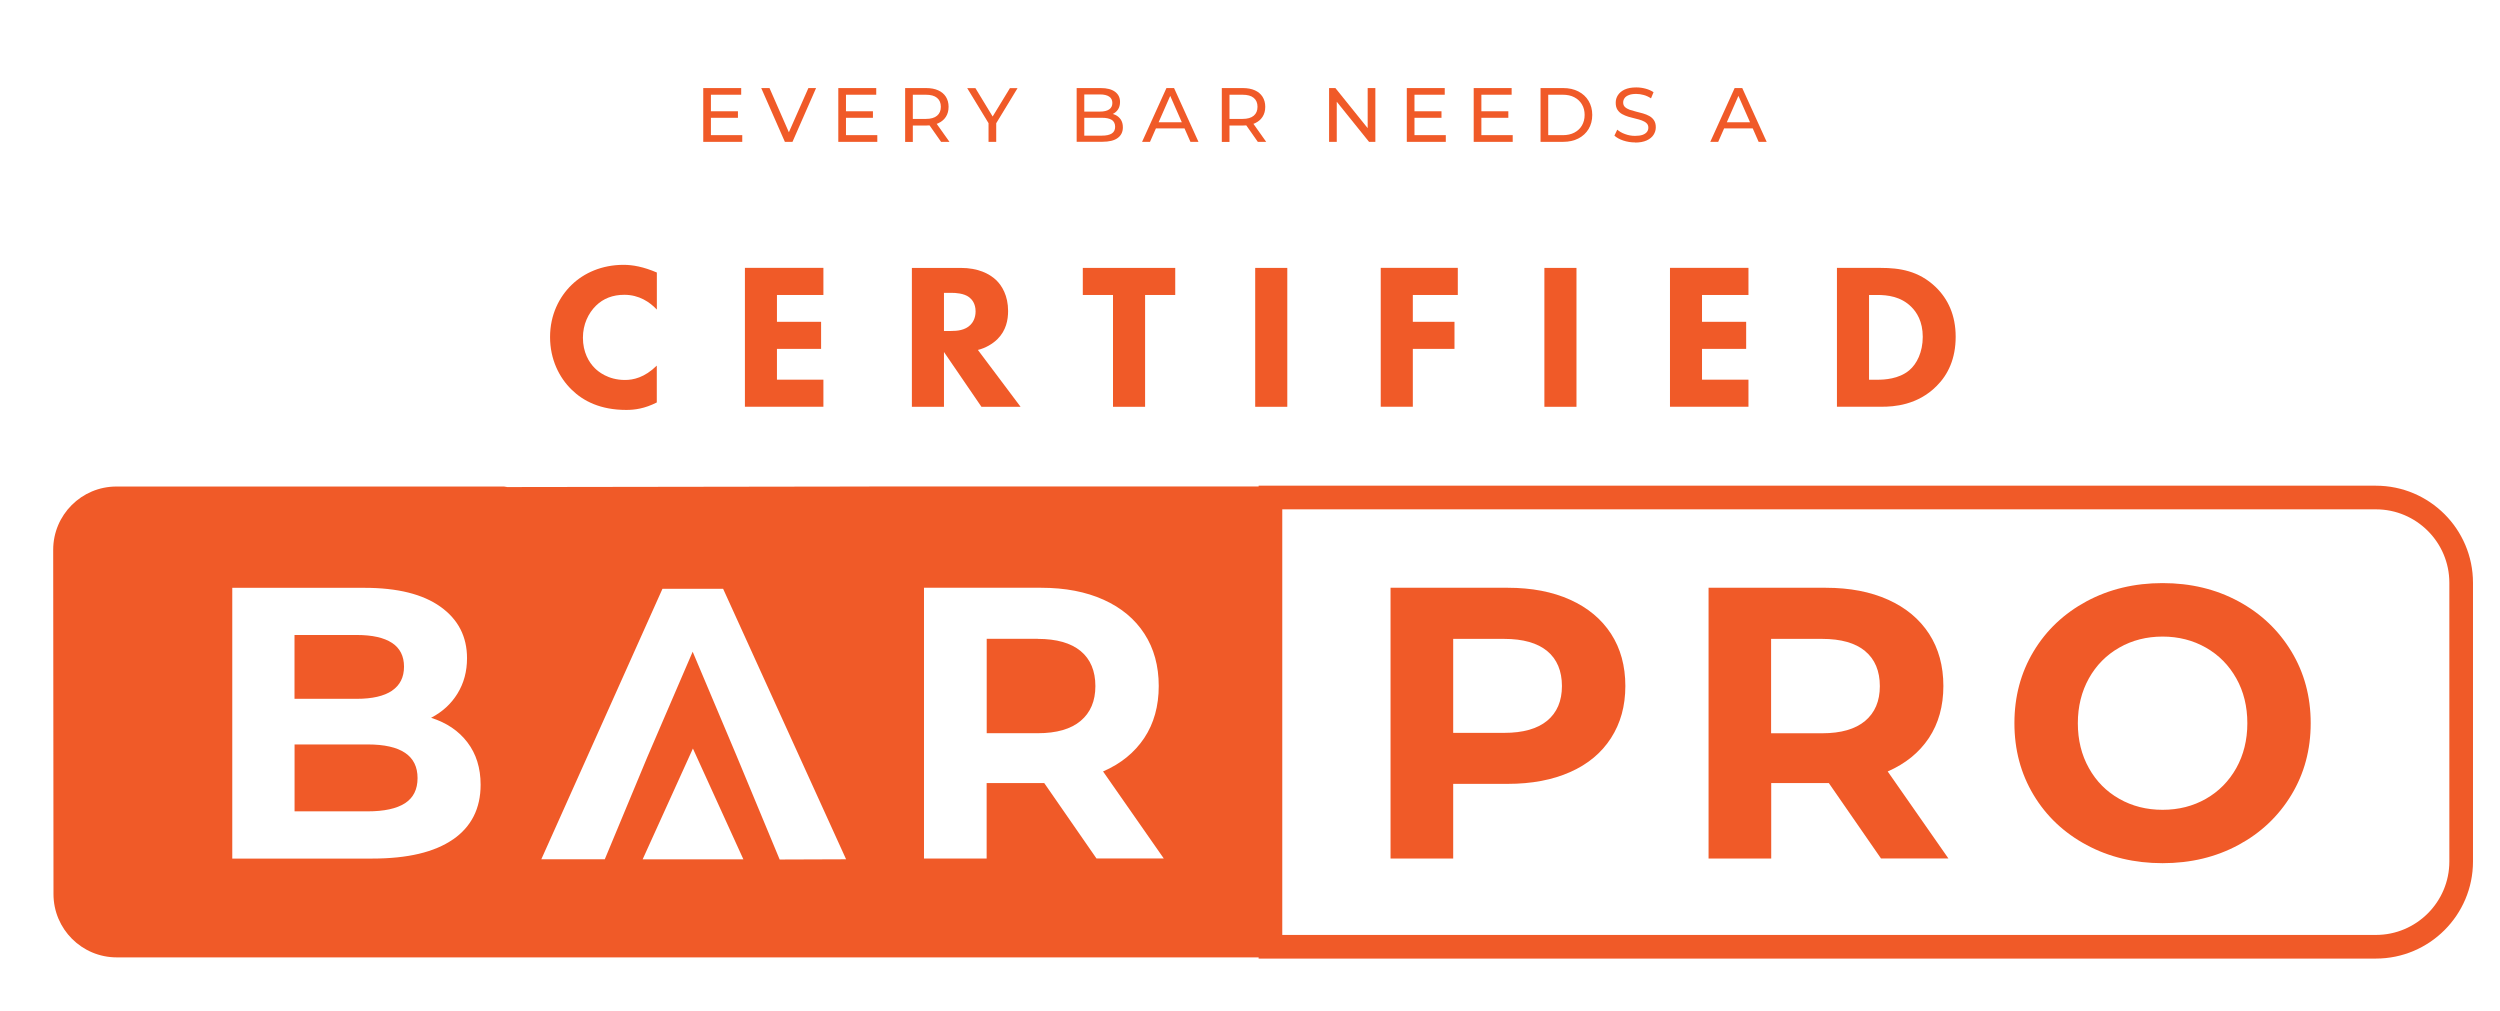 <?xml version="1.0" encoding="UTF-8"?><svg id="Layer_1" xmlns="http://www.w3.org/2000/svg" viewBox="0 0 423 171"><defs><style>.cls-1{fill:#f05a28;stroke-width:0px;}.cls-2{fill:none;stroke:#f05a28;stroke-miterlimit:10;stroke-width:4px;}</style></defs><path class="cls-1" d="M265.68,101.48c2.99,1.35,5.29,3.27,6.91,5.76,1.61,2.49,2.42,5.43,2.42,8.83s-.81,6.29-2.42,8.8c-1.61,2.51-3.91,4.43-6.91,5.76-2.99,1.33-6.51,2-10.57,2h-9.23v12.63h-10.6v-45.81h19.83c4.05,0,7.58.68,10.57,2.03ZM261.79,121.94c1.65-1.37,2.49-3.33,2.49-5.86s-.83-4.55-2.49-5.92c-1.66-1.37-4.08-2.06-7.27-2.06h-8.64v15.9h8.64c3.19,0,5.61-.69,7.27-2.06Z"/><path class="cls-1" d="M318.27,145.26l-8.83-12.76h-9.75v12.76h-10.6v-45.81h19.83c4.06,0,7.58.68,10.57,2.03,2.99,1.35,5.29,3.27,6.91,5.76,1.61,2.49,2.42,5.43,2.42,8.83s-.82,6.34-2.45,8.8c-1.64,2.46-3.96,4.35-6.97,5.66l10.27,14.72h-11.39ZM315.58,110.16c-1.66-1.37-4.08-2.06-7.27-2.06h-8.64v15.97h8.64c3.19,0,5.61-.7,7.27-2.09,1.66-1.4,2.49-3.36,2.49-5.89s-.83-4.55-2.49-5.92Z"/><path class="cls-1" d="M353.05,142.97c-3.82-2.05-6.81-4.87-8.97-8.47-2.16-3.6-3.24-7.64-3.24-12.14s1.08-8.54,3.24-12.14c2.16-3.6,5.15-6.42,8.97-8.48,3.82-2.05,8.1-3.08,12.86-3.08s9.03,1.03,12.83,3.08c3.8,2.05,6.78,4.88,8.96,8.48,2.18,3.6,3.27,7.65,3.27,12.14s-1.09,8.54-3.27,12.14c-2.18,3.6-5.17,6.43-8.96,8.47-3.8,2.05-8.07,3.08-12.83,3.08s-9.04-1.02-12.86-3.08ZM373.24,135.16c2.18-1.24,3.89-2.98,5.14-5.2,1.24-2.23,1.87-4.75,1.87-7.59s-.62-5.37-1.87-7.59-2.96-3.96-5.14-5.2c-2.18-1.24-4.63-1.87-7.33-1.87s-5.15.62-7.33,1.87c-2.18,1.24-3.9,2.98-5.14,5.2-1.24,2.23-1.87,4.76-1.87,7.59s.62,5.37,1.87,7.59c1.24,2.23,2.95,3.96,5.14,5.2,2.18,1.24,4.62,1.86,7.33,1.86s5.15-.62,7.33-1.86Z"/><path class="cls-2" d="M214.96,84.18h187.04c7.96,0,14.43,6.47,14.43,14.43v47.15c0,7.96-6.47,14.43-14.43,14.43h-187.04v-76.01h0Z"/><path class="cls-1" d="M62.21,125.96h-12.37v11.32h12.37c2.79,0,4.9-.46,6.31-1.37,1.42-.92,2.13-2.33,2.13-4.26,0-3.79-2.81-5.69-8.44-5.69Z"/><path class="cls-1" d="M66.33,116.86c1.35-.92,2.03-2.27,2.03-4.06s-.68-3.13-2.03-4.02c-1.35-.89-3.34-1.34-5.96-1.34h-10.54v10.8h10.54c2.62,0,4.6-.46,5.96-1.37Z"/><path class="cls-1" d="M175.59,108.09h-8.64v15.97h8.64c3.18,0,5.61-.7,7.26-2.09,1.66-1.4,2.49-3.36,2.49-5.89s-.83-4.55-2.49-5.92c-1.66-1.37-4.08-2.06-7.26-2.06Z"/><path class="cls-1" d="M147.08,82.32l-61.25.09-.57-.09H19.71c-5.92,0-10.71,4.8-10.71,10.71l.05,58.25c0,5.92,4.8,10.71,10.71,10.71h195.37l.23-79.68h-68.28ZM76.64,142.03c-3.12,2.16-7.67,3.24-13.65,3.24h-23.69v-45.81h22.38c5.58,0,9.87,1.07,12.86,3.21,2.99,2.14,4.48,5.04,4.48,8.7,0,2.23-.53,4.21-1.6,5.96-1.07,1.75-2.56,3.12-4.48,4.12,2.62.83,4.67,2.21,6.15,4.16,1.48,1.94,2.23,4.33,2.23,7.17,0,4.01-1.56,7.1-4.68,9.26ZM108.74,145.39l8.5-18.74,8.54,18.75h-17.04ZM131.92,145.43l-7.35-17.69-7.37-17.47-7.65,17.77-7.22,17.35h-10.74l20.5-45.77h10.26l20.81,45.77-11.24.04ZM185.53,145.26l-8.84-12.76h-9.75v12.76h-10.6v-45.81h19.83c4.06,0,7.58.68,10.57,2.03,2.99,1.35,5.29,3.27,6.9,5.76,1.61,2.49,2.42,5.43,2.42,8.83s-.82,6.34-2.45,8.8c-1.64,2.46-3.96,4.35-6.97,5.66l10.27,14.72h-11.39Z"/><path class="cls-1" d="M120.29,22.87h5.3v1.13h-6.6v-9.1h6.42v1.13h-5.12v6.84ZM120.18,18.83h4.68v1.1h-4.68v-1.1Z"/><path class="cls-1" d="M132.8,24l-4-9.1h1.4l3.68,8.4h-.81l3.71-8.4h1.3l-3.99,9.1h-1.29Z"/><path class="cls-1" d="M143.14,22.87h5.3v1.13h-6.6v-9.1h6.42v1.13h-5.12v6.84ZM143.02,18.83h4.68v1.1h-4.68v-1.1Z"/><path class="cls-1" d="M153.15,24v-9.1h3.55c.8,0,1.48.13,2.04.38.56.25,1,.62,1.3,1.09.3.48.46,1.04.46,1.7s-.15,1.22-.46,1.7c-.3.47-.74.83-1.3,1.09-.56.25-1.24.38-2.04.38h-2.83l.58-.6v3.37h-1.3ZM154.45,20.76l-.58-.64h2.79c.83,0,1.46-.18,1.89-.54.43-.36.64-.86.64-1.51s-.21-1.15-.64-1.51c-.43-.36-1.06-.53-1.89-.53h-2.79l.58-.65v5.38ZM159.23,24l-2.31-3.3h1.39l2.34,3.3h-1.42Z"/><path class="cls-1" d="M167.26,24v-3.48l.3.81-3.91-6.42h1.39l3.29,5.42h-.75l3.3-5.42h1.29l-3.9,6.42.29-.81v3.48h-1.29Z"/><path class="cls-1" d="M182.17,24v-9.1h4.08c1.05,0,1.85.21,2.42.63.56.42.84.99.84,1.72,0,.49-.11.91-.33,1.25s-.52.6-.89.78c-.37.18-.78.27-1.21.27l.23-.39c.52,0,.98.09,1.38.27.4.18.71.45.95.8.23.35.35.79.35,1.31,0,.78-.29,1.38-.88,1.81-.58.43-1.45.64-2.61.64h-4.34ZM183.47,22.95h2.99c.72,0,1.27-.12,1.65-.36.38-.24.57-.62.57-1.14s-.19-.91-.57-1.16c-.38-.24-.93-.36-1.65-.36h-3.11v-1.05h2.78c.66,0,1.17-.12,1.53-.36s.55-.61.55-1.09-.18-.85-.55-1.09c-.36-.24-.88-.36-1.53-.36h-2.67v6.99Z"/><path class="cls-1" d="M193.24,24l4.12-9.1h1.29l4.13,9.1h-1.36l-3.68-8.37h.52l-3.68,8.37h-1.34ZM194.99,21.73l.35-1.04h5.12l.38,1.04h-5.85Z"/><path class="cls-1" d="M206.73,24v-9.1h3.55c.8,0,1.48.13,2.04.38.56.25,1,.62,1.3,1.09.3.48.46,1.04.46,1.7s-.15,1.22-.46,1.7c-.3.47-.74.83-1.3,1.09s-1.24.38-2.04.38h-2.83l.58-.6v3.37h-1.3ZM208.03,20.76l-.58-.64h2.79c.83,0,1.46-.18,1.89-.54.43-.36.64-.86.64-1.51s-.21-1.15-.64-1.51-1.06-.53-1.89-.53h-2.79l.58-.65v5.38ZM212.82,24l-2.31-3.3h1.39l2.34,3.3h-1.42Z"/><path class="cls-1" d="M224.88,24v-9.1h1.07l6.02,7.48h-.56v-7.48h1.3v9.1h-1.07l-6.02-7.48h.56v7.48h-1.3Z"/><path class="cls-1" d="M239.33,22.87h5.3v1.13h-6.6v-9.1h6.42v1.13h-5.12v6.84ZM239.22,18.83h4.68v1.1h-4.68v-1.1Z"/><path class="cls-1" d="M250.65,22.87h5.3v1.13h-6.6v-9.1h6.42v1.13h-5.12v6.84ZM250.53,18.83h4.68v1.1h-4.68v-1.1Z"/><path class="cls-1" d="M260.66,24v-9.1h3.83c.97,0,1.83.19,2.57.57s1.32.91,1.73,1.6c.41.69.62,1.48.62,2.38s-.21,1.69-.62,2.38c-.41.68-.99,1.22-1.73,1.6s-1.6.57-2.57.57h-3.83ZM261.96,22.87h2.46c.75,0,1.41-.14,1.96-.43.55-.29.98-.69,1.28-1.2.3-.52.46-1.11.46-1.79s-.15-1.28-.46-1.79c-.3-.51-.73-.91-1.28-1.2-.55-.29-1.2-.43-1.96-.43h-2.46v6.84Z"/><path class="cls-1" d="M276.65,24.1c-.69,0-1.36-.11-1.99-.32s-1.13-.49-1.5-.83l.48-1.01c.35.3.79.56,1.33.75.54.2,1.1.3,1.68.3.53,0,.96-.06,1.29-.18.33-.12.57-.29.73-.5s.23-.45.23-.72c0-.31-.1-.56-.31-.75-.2-.19-.47-.34-.79-.46-.33-.12-.68-.22-1.07-.31-.39-.09-.78-.19-1.18-.31s-.75-.27-1.08-.45c-.33-.18-.59-.43-.79-.73-.2-.31-.3-.7-.3-1.19s.12-.9.37-1.29.63-.71,1.14-.95c.52-.24,1.17-.36,1.97-.36.53,0,1.05.07,1.57.21.52.14.97.34,1.35.6l-.43,1.04c-.39-.26-.8-.45-1.24-.57-.43-.12-.85-.18-1.26-.18-.51,0-.93.06-1.26.2-.33.13-.57.3-.72.52-.15.22-.23.46-.23.73,0,.32.1.58.31.77.2.19.47.34.79.46.33.11.68.21,1.07.31.39.09.78.19,1.18.31.39.11.75.26,1.08.44.32.18.59.42.79.73s.3.69.3,1.17-.13.89-.38,1.28c-.25.39-.64.71-1.16.95s-1.19.36-1.98.36Z"/><path class="cls-1" d="M289.38,24l4.12-9.1h1.29l4.13,9.1h-1.36l-3.68-8.37h.52l-3.68,8.37h-1.34ZM291.14,21.73l.35-1.04h5.12l.38,1.04h-5.85Z"/><path class="cls-1" d="M111.14,68.09c-2.08,1.06-3.77,1.27-5.18,1.27-4.33,0-7.26-1.48-9.23-3.42-2.11-2.04-3.66-5.14-3.66-8.91s1.55-6.8,3.66-8.84c2.08-2.01,5.11-3.38,8.77-3.38,1.55,0,3.35.32,5.64,1.3v6.27c-1.2-1.27-3-2.5-5.5-2.5-1.97,0-3.56.63-4.79,1.83-1.3,1.27-2.22,3.17-2.22,5.43,0,2.43.99,4.16,2.04,5.18.49.49,2.18,1.97,5.07,1.97,1.41,0,3.31-.39,5.39-2.43v6.24Z"/><path class="cls-1" d="M139.32,49.91h-7.86v4.54h7.47v4.58h-7.47v5.21h7.86v4.58h-13.28v-23.5h13.28v4.58Z"/><path class="cls-1" d="M162.54,45.33c2.99,0,4.86.99,5.99,2.04.99.95,2.04,2.64,2.04,5.25,0,1.48-.32,3.31-1.83,4.79-.81.78-1.97,1.48-3.28,1.8l7.22,9.62h-6.62l-6.34-9.27v9.27h-5.43v-23.5h8.24ZM159.72,56h1.23c.99,0,2.33-.11,3.24-1.02.39-.39.88-1.13.88-2.29,0-1.34-.63-2.04-1.09-2.4-.88-.67-2.29-.74-2.99-.74h-1.27v6.45Z"/><path class="cls-1" d="M193.75,49.91v18.92h-5.43v-18.92h-5.11v-4.58h15.64v4.58h-5.11Z"/><path class="cls-1" d="M217.81,45.33v23.5h-5.43v-23.5h5.43Z"/><path class="cls-1" d="M246.66,49.91h-7.61v4.54h7.05v4.58h-7.05v9.79h-5.43v-23.5h13.04v4.58Z"/><path class="cls-1" d="M266.74,45.33v23.5h-5.43v-23.5h5.43Z"/><path class="cls-1" d="M295.84,49.91h-7.86v4.54h7.47v4.58h-7.47v5.21h7.86v4.58h-13.28v-23.5h13.28v4.58Z"/><path class="cls-1" d="M318.25,45.33c3.1,0,6.38.46,9.27,3.24,2.08,2.01,3.38,4.76,3.38,8.42s-1.27,6.38-3.21,8.31c-3.24,3.28-7.29,3.52-9.27,3.52h-7.61v-23.5h7.43ZM316.24,64.25h1.44c1.13,0,3.59-.11,5.36-1.59,1.27-1.06,2.29-3.07,2.29-5.67s-1.02-4.16-1.94-5.07c-1.76-1.76-4.05-2.01-5.71-2.01h-1.44v14.34Z"/></svg>